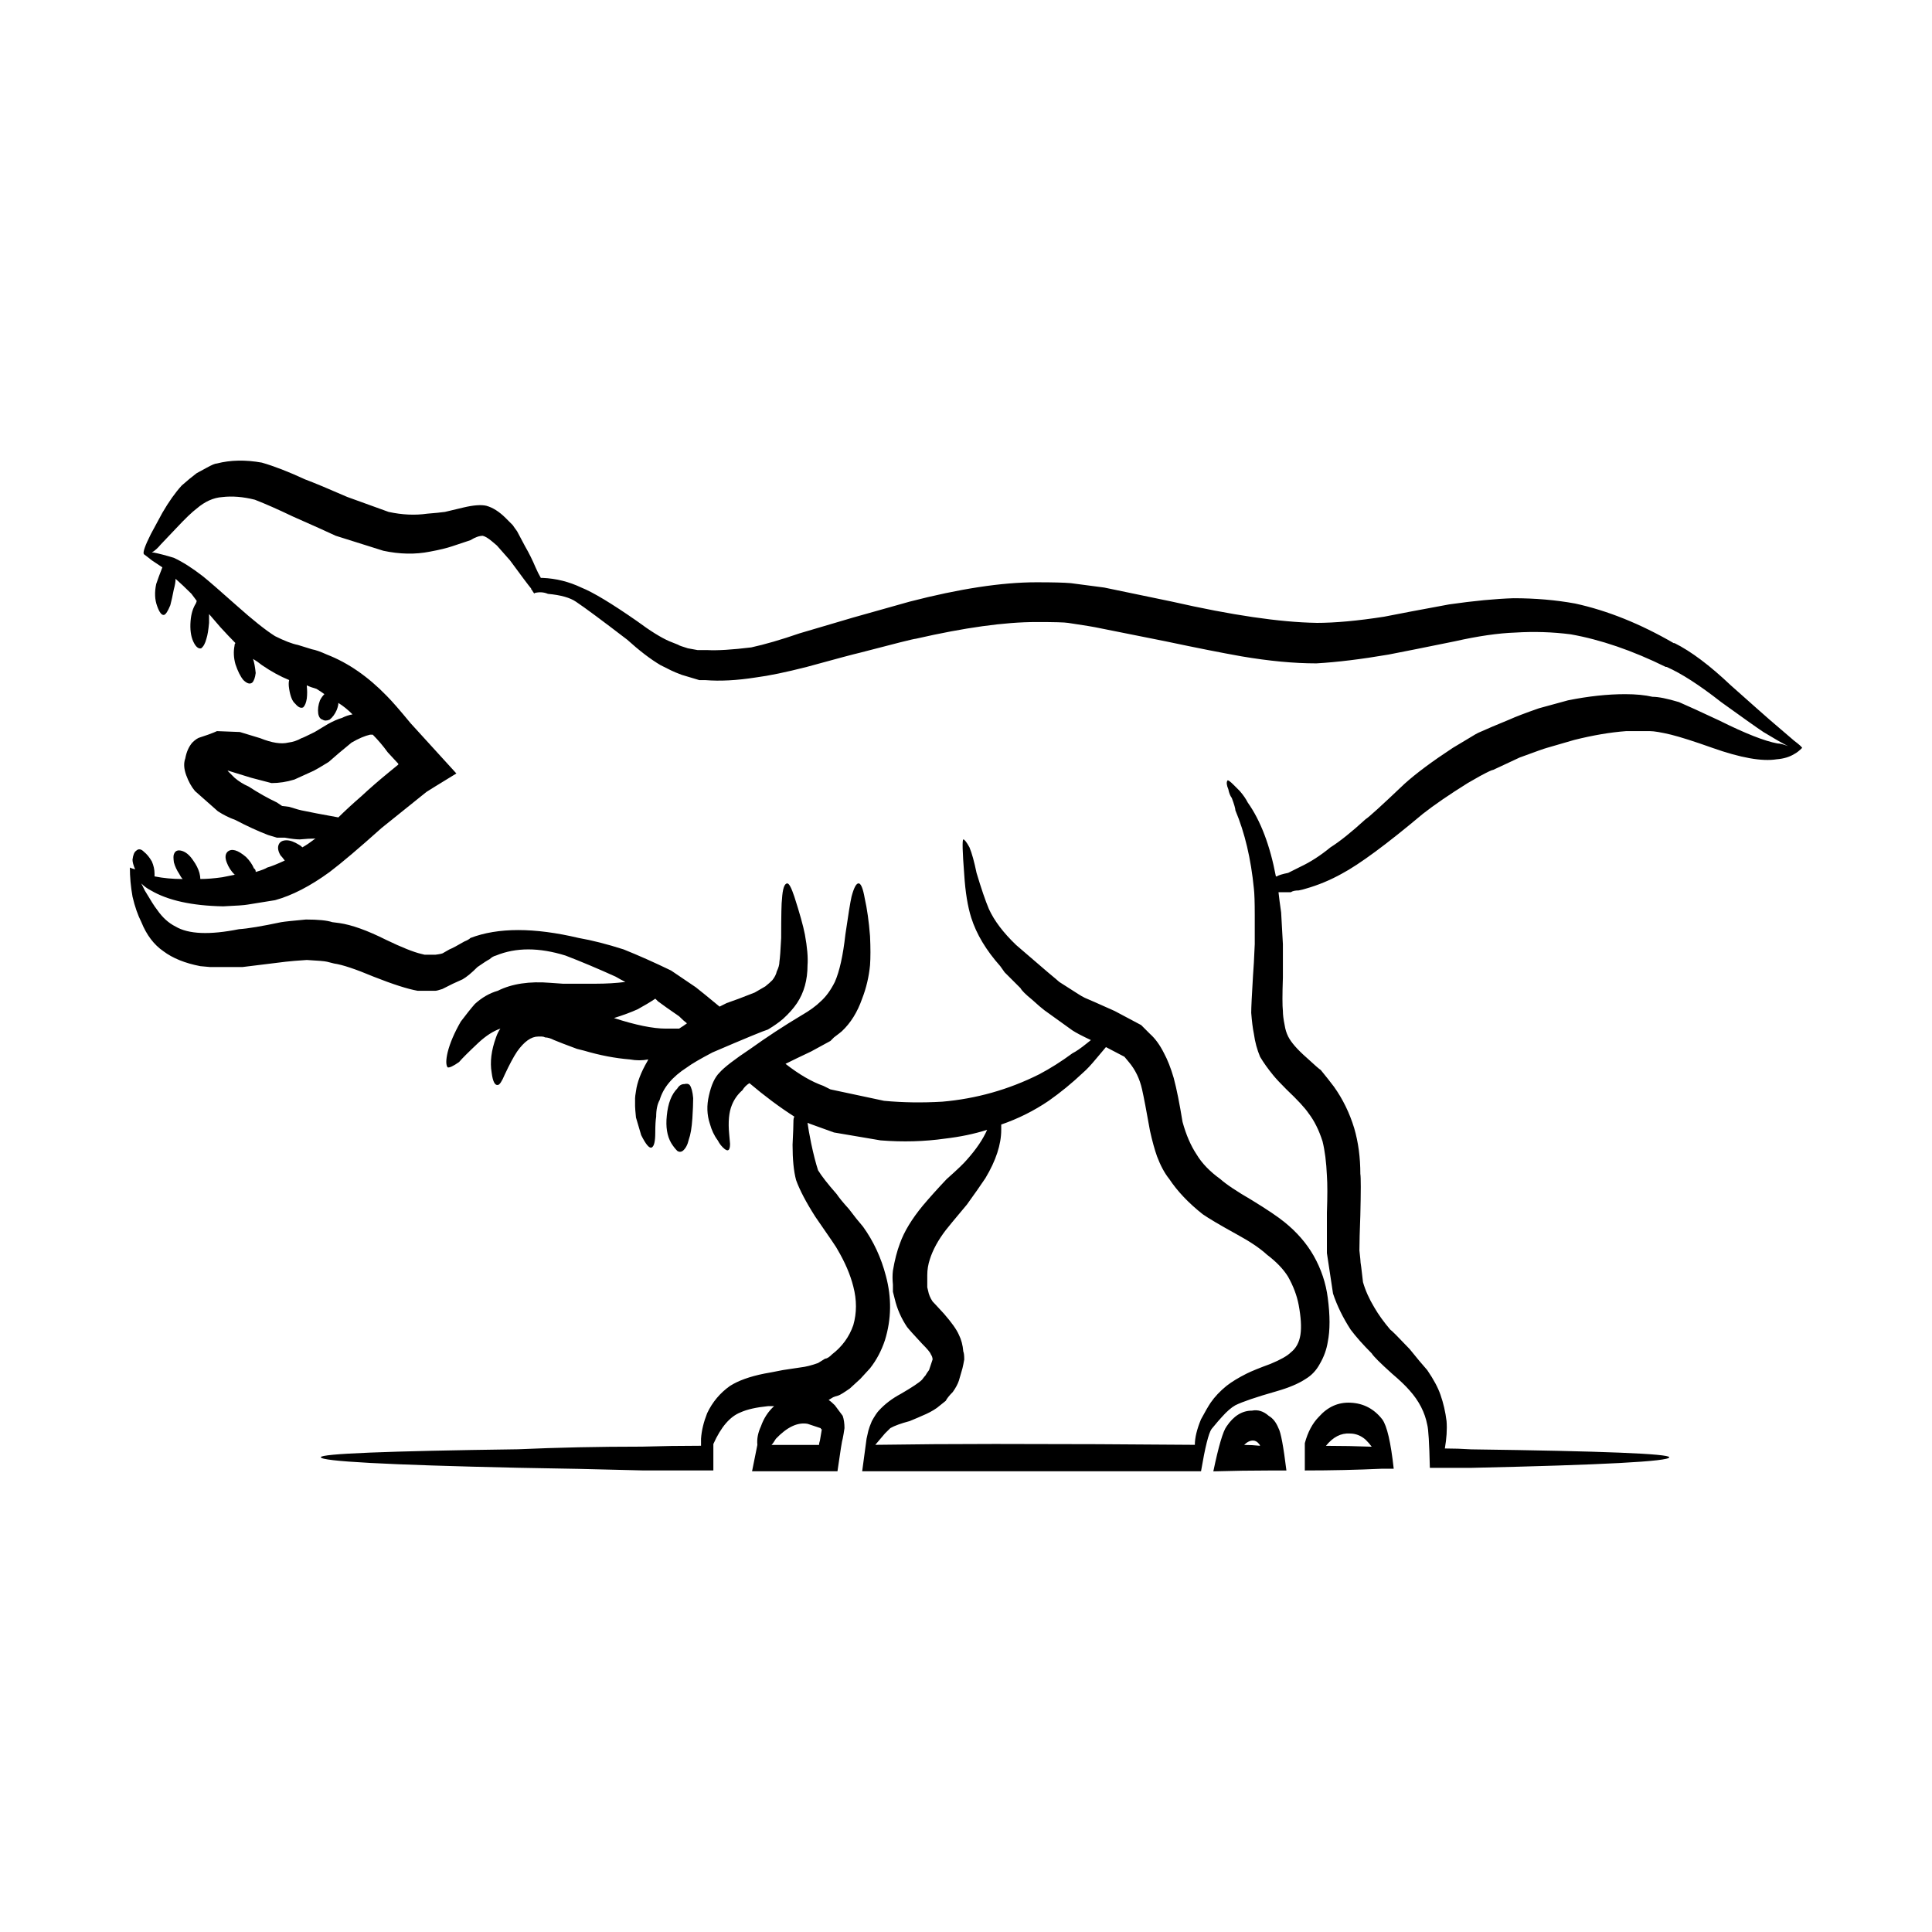 <?xml version="1.0" encoding="UTF-8"?>
<!-- Uploaded to: ICON Repo, www.svgrepo.com, Generator: ICON Repo Mixer Tools -->
<svg fill="#000000" width="800px" height="800px" version="1.1" viewBox="144 144 512 512" xmlns="http://www.w3.org/2000/svg">
 <path d="m492.84 309.07c4.969 0 10.953-0.543 17.957-1.637 3.879-0.77 9.645-1.867 17.262-3.266 6.535-0.938 12.211-1.477 17.023-1.633 5.75 0 11.199 0.469 16.332 1.402 8.559 1.867 17.262 5.359 26.129 10.496h0.227c4.359 2.172 9.34 5.906 14.918 11.195 5.769 5.129 9.191 8.168 10.273 9.098 3.426 2.953 5.598 4.816 6.535 5.598 1.23 0.926 1.941 1.559 2.098 1.867-0.777 0.777-1.477 1.32-2.098 1.633-1.25 0.777-2.797 1.25-4.664 1.395-3.883 0.625-9.562-0.383-17.023-3.027-4.82-1.715-8.484-2.875-10.973-3.5-2.644-0.625-4.508-0.938-5.598-0.938h-6.297c-4.191 0.316-8.777 1.09-13.754 2.336l-7.246 2.102c-0.609 0.152-3.023 1.008-7.227 2.562l-6.996 3.266c-0.309 0-1.465 0.543-3.492 1.637l-3.266 1.863c-4.977 3.109-8.941 5.836-11.895 8.16-9.633 8.086-16.809 13.371-21.473 15.859-3.09 1.715-6.277 3.039-9.551 3.965-0.465 0.16-1.094 0.316-1.859 0.469-0.938 0-1.633 0.152-2.098 0.469h-2.57-0.699c0.145 1.402 0.383 3.188 0.699 5.367 0.309 5.441 0.465 8.242 0.465 8.398v8.863c-0.156 4.516-0.156 7.461 0 8.867 0 0.938 0.145 2.176 0.465 3.727 0.168 1.094 0.473 2.102 0.938 3.031 0.785 1.559 2.418 3.426 4.891 5.602 2.176 2.016 3.438 3.102 3.738 3.258 1.387 1.707 2.578 3.188 3.5 4.43 2.332 3.266 4.121 6.922 5.359 10.969 1.094 3.727 1.633 7.773 1.633 12.125 0.156 0.926 0.156 4.586 0 10.965-0.156 4.195-0.246 7.309-0.246 9.332l0.246 2.328c0 0.465 0.082 1.164 0.238 2.102l0.465 3.969c0.621 2.172 1.621 4.43 3.031 6.762 1.082 1.867 2.488 3.809 4.203 5.836 0.309 0.156 2.016 1.863 5.117 5.129 1.879 2.332 3.438 4.195 4.684 5.598 1.703 2.488 2.863 4.672 3.5 6.535 0.766 2.176 1.309 4.508 1.613 6.992 0.168 2.18 0 4.59-0.453 7.234 2.332 0 4.656 0.082 6.996 0.23 34.98 0.469 52.477 1.168 52.477 2.102 0 1.09-17.496 2.023-52.477 2.801h-8.395-2.578c-0.145-6.523-0.383-10.344-0.691-11.426-0.629-3.269-2.176-6.301-4.684-9.098-1.082-1.246-2.625-2.719-4.644-4.434-3.109-2.797-4.914-4.586-5.379-5.367-2.324-2.332-4.191-4.43-5.586-6.297-2.016-3.109-3.582-6.297-4.676-9.562l-1.621-10.73v-10.73c0.156-4.352 0.156-7.621 0-9.801-0.156-3.57-0.539-6.606-1.16-9.094-0.945-2.957-2.176-5.445-3.727-7.461-0.945-1.395-2.883-3.496-5.836-6.297-1.566-1.551-2.727-2.801-3.492-3.734-1.406-1.715-2.57-3.344-3.492-4.902-0.785-1.867-1.34-3.883-1.641-6.066-0.324-1.559-0.539-3.422-0.711-5.598 0-1.395 0.168-4.664 0.473-9.793 0.156-1.867 0.309-4.664 0.465-8.398v-7.699c0-3.422-0.082-5.754-0.227-6.996-0.777-7.93-2.414-14.848-4.902-20.758 0-0.465-0.309-1.551-0.945-3.258-0.453-0.625-0.754-1.402-0.926-2.332-0.465-1.094-0.539-1.863-0.227-2.332 0.145-0.16 0.699 0.23 1.633 1.168 0.309 0.309 0.855 0.852 1.633 1.633 0.938 1.09 1.633 2.098 2.098 3.031 3.414 4.816 5.906 11.352 7.465 19.59h0.227c0.473-0.309 1.477-0.621 3.031-0.934l3.266-1.637c2.637-1.238 5.285-2.949 7.941-5.129 2.481-1.559 5.578-4.047 9.32-7.465 0.785-0.465 4.203-3.57 10.262-9.332 3.098-2.801 7.391-5.984 12.832-9.562l3.512-2.102c2.004-1.25 3.238-1.945 3.719-2.102 1.703-0.777 4.281-1.867 7.691-3.266 1.715-0.777 4.348-1.789 7.93-3.031 2.797-0.777 5.359-1.473 7.691-2.102 5.43-1.09 10.5-1.633 15.164-1.633 2.797 0 5.215 0.238 7.234 0.699 1.559 0 3.879 0.469 6.996 1.402 2.176 0.938 5.758 2.57 10.727 4.902 6.848 3.414 11.977 5.438 15.391 6.062 0.629 0 1.559 0.227 2.805 0.699-1.559-0.777-3.727-2.019-6.535-3.727-1.867-1.246-5.586-3.891-11.199-7.934-5.75-4.508-10.57-7.617-14.465-9.324h-0.227c-8.867-4.359-17.262-7.231-25.18-8.637-4.832-0.621-9.723-0.777-14.699-0.465-4.508 0.152-9.879 0.934-16.098 2.332-7.629 1.559-13.453 2.719-17.496 3.5-7.301 1.246-13.68 2.019-19.121 2.332-5.914 0-12.516-0.621-19.84-1.867-5.285-0.938-11.965-2.258-20.051-3.969l-17.496-3.496c-1.395-0.309-4.191-0.777-8.395-1.395-0.938-0.16-3.738-0.23-8.402-0.23-8.395 0-19.051 1.477-31.953 4.43-0.465 0-5.441 1.246-14.93 3.734-1.395 0.309-6.051 1.559-13.992 3.734-5.453 1.395-9.949 2.328-13.531 2.797-4.977 0.777-9.406 1.012-13.297 0.699h-1.621l-4.676-1.402c-1.25-0.469-2.176-0.855-2.805-1.168l-2.797-1.395c-2.644-1.559-5.586-3.809-8.855-6.762-6.699-5.133-11.211-8.48-13.543-10.035-1.559-1.082-4.035-1.789-7.457-2.098-1.094-0.465-2.254-0.543-3.492-0.23 0 0.152-0.082 0.152-0.238 0l-0.473-0.699c0-0.156-0.07-0.23-0.227-0.23v-0.238c-0.777-0.934-2.637-3.422-5.606-7.465l-3.492-3.961-1.387-1.168c-0.938-0.777-1.715-1.246-2.344-1.395-0.938 0-2.023 0.387-3.273 1.164l-4.891 1.629c-1.395 0.469-3.336 0.941-5.824 1.402-3.883 0.777-8.012 0.699-12.367-0.23l-12.594-3.965c-2.324-1.09-6.141-2.801-11.426-5.133-3.883-1.863-7.234-3.34-10.035-4.43-3.09-0.777-5.977-1.012-8.621-0.699-2.332 0.156-4.586 1.164-6.769 3.027-1.238 0.938-3.031 2.644-5.356 5.133l-4.211 4.434c-0.766 0.934-1.559 1.633-2.332 2.102h0.473c1.559 0.316 3.336 0.781 5.359 1.402 2.332 1.09 4.891 2.715 7.703 4.898 1.547 1.246 4.5 3.812 8.867 7.699 4.348 3.883 7.773 6.609 10.242 8.16 2.5 1.25 4.516 2.031 6.07 2.336l3.727 1.152c0.926 0.16 2.262 0.629 3.977 1.406 5.598 2.176 10.871 5.828 15.852 10.965 1.395 1.402 3.492 3.809 6.309 7.231l12.121 13.301c-4.82 2.953-7.477 4.586-7.93 4.891l-11.895 9.562c-5.906 5.289-10.488 9.18-13.766 11.664-5.129 3.738-9.949 6.223-14.465 7.465l-7.227 1.164c-0.777 0.156-2.961 0.312-6.523 0.469-8.246-0.156-14.629-1.562-19.129-4.203-0.926-0.469-1.789-1.082-2.559-1.863 0.289 0.621 0.609 1.246 0.918 1.863 1.566 2.641 2.644 4.352 3.285 5.133 1.387 2.019 3.023 3.496 4.883 4.43 3.426 2.023 9.023 2.254 16.785 0.695 2.344-0.152 6.07-0.777 11.211-1.863 0.926-0.156 3.109-0.383 6.535-0.699 3.254 0 5.598 0.23 6.996 0.699l1.859 0.238c3.254 0.465 7.391 1.941 12.359 4.43 4.203 2.023 7.32 3.266 9.34 3.738l0.926 0.227h2.805c1.238-0.156 1.949-0.312 2.098-0.465l1.633-0.938c0.785-0.312 2.098-1.008 3.965-2.102 0.777-0.312 1.328-0.621 1.621-0.938 7.309-2.797 16.887-2.797 28.703 0 3.57 0.625 7.535 1.637 11.895 3.031 3.879 1.559 8.086 3.422 12.586 5.602 3.894 2.641 6.07 4.121 6.543 4.43 1.395 1.094 3.492 2.801 6.297 5.129 0.621-0.309 1.238-0.621 1.867-0.934 1.848-0.625 4.336-1.559 7.453-2.801l2.805-1.629c0.777-0.625 1.395-1.168 1.848-1.633 0.629-0.777 1.023-1.562 1.188-2.336 0.453-0.926 0.699-1.785 0.699-2.562 0.145-0.934 0.309-3.027 0.465-6.297 0-6.062 0.082-9.48 0.215-10.262 0.168-2.801 0.641-4.195 1.414-4.195 0.473 0 1.082 1.164 1.859 3.496 1.406 4.359 2.344 7.703 2.797 10.031 0.629 3.426 0.855 6.141 0.699 8.168 0 3.883-0.926 7.227-2.785 10.027-0.938 1.395-2.188 2.801-3.727 4.195-1.094 0.938-2.418 1.867-3.977 2.801-1.094 0.316-5.992 2.332-14.699 6.07-3.25 1.707-5.512 3.027-6.762 3.961-3.879 2.488-6.289 5.367-7.234 8.637-0.609 1.078-0.926 2.559-0.926 4.43-0.156 0.934-0.238 2.332-0.238 4.195 0 2.332-0.309 3.648-0.938 3.965-0.629 0.312-1.547-0.777-2.797-3.266l-1.379-4.672c-0.156-1.562-0.238-2.559-0.238-3.031v-2.102c0-0.312 0.082-0.938 0.238-1.863 0.309-2.332 1.309-4.984 3.031-7.934l0.227-0.465c-1.566 0.312-3.18 0.312-4.883 0-3.906-0.312-7.949-1.09-12.152-2.332l-1.859-0.465c-2.953-1.094-4.969-1.867-6.07-2.336-0.926-0.469-1.703-0.695-2.332-0.695-0.297-0.156-0.609-0.238-0.926-0.238h-0.938c-1.859 0-3.719 1.324-5.598 3.969-0.938 1.395-2.016 3.422-3.254 6.062-0.777 1.867-1.406 2.801-1.859 2.801-0.777 0.152-1.34-0.934-1.633-3.266-0.484-2.801-0.09-5.91 1.152-9.332 0.316-0.938 0.711-1.707 1.16-2.332-1.848 0.625-3.797 1.867-5.812 3.734-2.644 2.488-4.359 4.195-5.141 5.129-1.559 1.09-2.57 1.559-3.031 1.402-0.465-0.621-0.465-1.941 0-3.961 0.621-2.492 1.789-5.215 3.492-8.172 1.406-1.863 2.637-3.414 3.727-4.664 1.879-1.707 3.894-2.875 6.082-3.496 3.719-1.867 8.383-2.57 13.98-2.102l3.266 0.23h3.031 5.598c2.797 0 5.441-0.152 7.93-0.469-0.926-0.465-1.789-0.934-2.559-1.395-4.82-2.18-9.262-4.047-13.305-5.598-7.008-2.176-13.145-2.176-18.43 0-0.609 0.152-1.152 0.465-1.633 0.934-0.609 0.312-1.703 1.012-3.266 2.102-1.547 1.559-2.863 2.641-3.953 3.266l-2.57 1.164c-1.238 0.625-2.176 1.09-2.797 1.402-0.945 0.312-1.559 0.469-1.867 0.469h-4.664c-2.644-0.469-6.523-1.707-11.656-3.734-4.82-2.019-8.312-3.188-10.5-3.496l-1.859-0.469c-0.621-0.152-2.418-0.309-5.359-0.465-2.488 0.16-4.359 0.312-5.617 0.465-5.117 0.625-8.922 1.094-11.418 1.402h-3.043-5.586l-2.559-0.23c-4.047-0.781-7.32-2.102-9.801-3.969-2.488-1.707-4.438-4.277-5.824-7.699-0.938-1.863-1.734-4.117-2.344-6.762-0.473-2.644-0.699-5.211-0.699-7.699 0.316 0.16 0.777 0.316 1.395 0.469-0.473-1.09-0.699-1.941-0.699-2.562 0.156-1.238 0.465-2.016 0.938-2.332 0.621-0.621 1.328-0.539 2.086 0.238 0.785 0.625 1.477 1.477 2.106 2.57 0.473 1.082 0.711 2.172 0.711 3.258v0.699c2.332 0.469 4.812 0.699 7.457 0.699-0.316-0.312-0.621-0.777-0.938-1.402-0.621-0.926-1.094-1.941-1.395-3.031-0.145-1.082-0.145-1.785 0-2.102 0.309-0.938 1.004-1.246 2.098-0.938 1.094 0.316 2.106 1.168 3.031 2.57 0.785 1.09 1.328 2.176 1.641 3.266 0.156 0.625 0.238 1.164 0.238 1.629 1.691 0 3.641-0.152 5.824-0.465l3.492-0.699h-0.238c-0.938-0.934-1.641-2.019-2.098-3.269-0.465-1.246-0.383-2.176 0.238-2.797 1.094-0.938 2.715-0.465 4.902 1.402 0.938 0.934 1.633 1.941 2.098 3.031 0.309 0.156 0.465 0.469 0.465 0.934 1.566-0.457 2.57-0.852 3.023-1.164 1.102-0.309 2.656-0.934 4.676-1.863-0.465-0.621-0.848-1.094-1.152-1.402-0.629-1.09-0.785-2.023-0.473-2.797 0.316-0.777 1.012-1.168 2.098-1.168 0.938 0 2.016 0.395 3.266 1.168 0.309 0.156 0.629 0.383 0.926 0.699 1.094-0.625 2.016-1.25 2.805-1.867 0.156-0.152 0.395-0.312 0.691-0.465-1.219 0-2.625 0.082-4.18 0.23-0.938 0-2.262-0.152-3.977-0.465h-2.098l-2.324-0.699c-2.805-1.082-5.688-2.414-8.641-3.969-1.703-0.621-3.254-1.395-4.676-2.328l-6.062-5.359c-0.93-1.102-1.711-2.504-2.332-4.215-0.621-1.707-0.699-3.184-0.238-4.43 0.309-1.707 0.926-3.109 1.859-4.195 0.793-0.781 1.484-1.25 2.125-1.402l2.074-0.699c1.25-0.469 2.047-0.777 2.344-0.938l6.062 0.238c0.465 0.156 2.262 0.699 5.379 1.633 3.098 1.246 5.586 1.629 7.453 1.168 1.25-0.156 2.418-0.551 3.5-1.168 0.145 0 1.32-0.543 3.5-1.633l3.492-2.102c1.406-0.781 2.644-1.324 3.738-1.637 0.926-0.465 1.859-0.777 2.797-0.934-1.238-1.246-2.5-2.254-3.75-3.031 0 0.465-0.137 1.082-0.441 1.867-0.473 1.09-1.094 1.941-1.879 2.562-0.766 0.316-1.387 0.316-1.867 0-0.609-0.156-1.004-0.699-1.16-1.633-0.145-1.082 0-2.254 0.473-3.496 0.316-0.621 0.691-1.164 1.168-1.633-0.621-0.465-1.34-0.938-2.106-1.402-1.082-0.309-1.949-0.621-2.559-0.934v0.23c0.125 1.094 0.125 2.18 0 3.269-0.168 1.09-0.473 1.867-0.938 2.332-0.629 0.312-1.328 0-2.106-0.938-0.777-0.625-1.32-1.945-1.633-3.965-0.156-0.934-0.156-1.707 0-2.328-2.324-0.938-4.742-2.258-7.234-3.965-0.766-0.625-1.547-1.168-2.332-1.633 0.316 0.926 0.539 2.172 0.699 3.727-0.156 1.246-0.465 2.102-0.926 2.562-0.629 0.469-1.395 0.23-2.344-0.695-0.777-0.938-1.477-2.332-2.098-4.195-0.473-1.707-0.551-3.344-0.238-4.902 0-0.312 0.082-0.539 0.238-0.695-1.238-1.25-2.559-2.648-3.977-4.195l-3.012-3.5v2.332c-0.168 1.863-0.395 3.266-0.699 4.195-0.324 1.246-0.777 2.102-1.414 2.57-0.766 0.152-1.465-0.469-2.098-1.867-0.629-1.402-0.855-3.188-0.691-5.367 0.145-1.863 0.609-3.414 1.395-4.66 0.137-0.312 0.227-0.543 0.227-0.707l-1.395-1.863c-1.559-1.551-2.953-2.875-4.203-3.969 0 0.781-0.156 1.719-0.465 2.805-0.316 1.715-0.641 3.109-0.926 4.195-0.641 1.559-1.18 2.414-1.641 2.562-0.629 0.156-1.238-0.621-1.848-2.328-0.641-1.715-0.711-3.664-0.258-5.84 0.473-1.402 1.023-2.871 1.641-4.43-0.938-0.625-1.867-1.25-2.805-1.867-0.766-0.621-1.477-1.164-2.106-1.633-0.309-0.465 0.316-2.254 1.879-5.359l3.031-5.602c1.715-2.957 3.426-5.359 5.129-7.227 1.406-1.25 2.727-2.336 3.965-3.269l2.578-1.402c1.395-0.777 2.312-1.168 2.785-1.168 3.582-0.926 7.535-1.008 11.895-0.23 3.273 0.938 7.074 2.414 11.438 4.434 2.488 0.934 6.207 2.484 11.199 4.664l10.965 3.965c3.582 0.781 6.988 0.938 10.262 0.469 2.016-0.16 3.582-0.316 4.676-0.469l4.883-1.164c2.644-0.625 4.676-0.781 6.062-0.465 1.715 0.465 3.438 1.559 5.144 3.258 0.145 0.156 0.766 0.777 1.859 1.863 0.309 0.473 0.711 1.02 1.16 1.633l2.106 3.965c1.082 1.867 2.004 3.734 2.785 5.602 0.484 1.09 0.938 2.019 1.406 2.801h0.484c3.57 0.152 6.988 1.008 10.254 2.562 3.109 1.246 8 4.195 14.699 8.855 3.562 2.644 6.453 4.434 8.621 5.367l2.344 0.938c0.145 0.156 1.004 0.465 2.559 0.934l2.57 0.469h2.559c2.644 0.152 6.535-0.086 11.668-0.707 3.57-0.781 7.856-2.019 12.832-3.734 7.93-2.328 12.664-3.727 14.219-4.195l14.938-4.203c13.203-3.414 24.406-5.125 33.574-5.125 4.367 0 7.391 0.074 9.113 0.23 4.664 0.621 7.617 1.012 8.867 1.164l17.949 3.727c15.848 3.602 28.613 5.469 38.258 5.629zm-90.047 66.246c1.258 4.195 2.344 7.379 3.266 9.559 1.414 3.117 3.828 6.301 7.234 9.566l8.414 7.231c1.691 1.395 2.695 2.258 3.031 2.562l5.117 3.266c0.473 0.309 1.012 0.625 1.641 0.934 0.766 0.312 3.426 1.477 7.918 3.496l7.008 3.727 2.332 2.332c1.406 1.25 2.637 2.953 3.727 5.133 0.926 1.715 1.789 3.891 2.559 6.531 0.797 2.957 1.559 6.84 2.344 11.656 0.938 3.422 2.176 6.297 3.727 8.629 1.395 2.332 3.492 4.516 6.297 6.531 1.559 1.395 4.359 3.269 8.383 5.602 4.055 2.488 6.938 4.43 8.641 5.828 3.266 2.641 5.824 5.598 7.691 8.867 2.023 3.57 3.254 7.305 3.75 11.195 0.621 4.664 0.621 8.555 0 11.656-0.324 2.019-1.023 3.969-2.117 5.836-0.926 1.715-2.168 3.031-3.727 3.965-1.859 1.238-4.43 2.332-7.691 3.266-5.441 1.551-9.094 2.797-10.965 3.727-1.094 0.621-2.254 1.637-3.5 3.031-0.465 0.465-1.387 1.559-2.805 3.266-0.766 1.082-1.703 4.82-2.785 11.195h-54.582-33.367-1.848l1.16-8.629 0.473-2.102c0.156-0.621 0.465-1.473 0.926-2.562 0.777-1.395 1.406-2.332 1.867-2.801 1.559-1.707 3.492-3.184 5.824-4.43 2.953-1.715 4.82-2.953 5.606-3.734 0.465-0.625 0.777-1.012 0.938-1.164 0.145-0.312 0.465-0.777 0.926-1.402l0.938-2.797c0-0.469-0.168-0.938-0.473-1.395-0.145-0.469-0.926-1.406-2.324-2.801-2.176-2.336-3.5-3.812-3.977-4.434-1.559-2.328-2.644-4.82-3.266-7.461l-0.473-1.867v-1.863c-0.137-1.395-0.137-2.641 0-3.727 0.473-2.801 1.094-5.215 1.867-7.234 1.102-3.109 3.129-6.453 6.082-10.031 1.703-2.019 3.789-4.352 6.289-6.996 2.805-2.484 4.586-4.195 5.359-5.129 2.5-2.801 4.281-5.441 5.371-7.93-3.438 1.09-7.152 1.863-11.191 2.332-5.461 0.777-11.141 0.934-17.043 0.465l-12.359-2.098-5.824-2.102c-0.473-0.156-0.855-0.312-1.18-0.469 0.156 1.246 0.473 3.031 0.945 5.359 0.621 2.957 1.238 5.367 1.848 7.234 0.953 1.551 2.59 3.652 4.922 6.297 0.621 0.934 1.703 2.254 3.254 3.969 1.395 1.863 2.644 3.414 3.727 4.66 2.797 3.883 4.82 8.238 6.07 13.062 1.547 5.754 1.477 11.43-0.246 17.023-0.926 2.801-2.242 5.285-3.953 7.461-0.156 0.156-1.004 1.09-2.57 2.801l-2.797 2.562c-1.566 1.09-2.57 1.707-3.043 1.863-0.609 0.156-1.082 0.312-1.395 0.465l-1.168 0.707c0.484 0.316 1.023 0.777 1.641 1.402l2.086 2.801c0.316 0.934 0.473 2.019 0.473 3.266-0.156 1.09-0.309 2.019-0.473 2.797-0.156 0.312-0.609 3.195-1.387 8.629h-22.633l1.406-6.996c-0.156-1.559 0.145-3.184 0.938-4.898 0.766-2.176 1.941-3.961 3.492-5.359h-1.633c-3.109 0.312-5.512 0.855-7.227 1.633-2.816 1.09-5.215 3.891-7.234 8.398v6.996h-18.895c-11.504-0.312-22.477-0.543-32.895-0.699-34.832-0.77-52.238-1.715-52.238-2.801 0-0.926 17.406-1.629 52.238-2.102 10.418-0.465 21.391-0.699 32.895-0.699 5.117-0.152 10.332-0.23 15.629-0.23v-1.867c0.145-2.172 0.699-4.43 1.621-6.762 1.395-2.957 3.426-5.367 6.062-7.234 2.195-1.395 5.215-2.488 9.105-3.266 0.938-0.156 2.57-0.465 4.914-0.934 2.016-0.312 3.562-0.543 4.656-0.699 1.395-0.156 2.953-0.543 4.656-1.164l1.879-1.164c0.465 0 1.094-0.387 1.859-1.164 2.637-2.023 4.516-4.59 5.598-7.703 0.938-3.258 0.938-6.688 0-10.262-0.785-3.109-2.176-6.375-4.191-9.793 0-0.156-1.941-3.031-5.836-8.629-2.488-3.883-4.191-7.148-5.141-9.793-0.621-2.336-0.926-5.441-0.926-9.332 0.156-3.113 0.238-5.289 0.238-6.531 0-0.312 0.07-0.621 0.227-0.934-3.894-2.488-7.856-5.445-11.895-8.863-0.766 0.465-1.387 1.082-1.859 1.867-1.25 1.09-2.188 2.41-2.805 3.965-0.766 1.863-1.012 4.43-0.699 7.691l0.227 2.57c0 0.934-0.156 1.477-0.453 1.633-0.168 0.156-0.465 0.074-0.926-0.23-0.785-0.621-1.406-1.395-1.879-2.332-0.938-1.246-1.633-2.719-2.098-4.43-0.777-2.332-0.867-4.82-0.238-7.465 0.621-2.797 1.547-4.82 2.805-6.062 1.238-1.402 3.965-3.5 8.168-6.297 4.348-3.117 8.855-6.07 13.523-8.863 2.176-1.25 3.883-2.492 5.141-3.738 1.395-1.246 2.637-2.953 3.727-5.133 1.238-2.801 2.176-6.996 2.797-12.594 0.766-5.285 1.309-8.629 1.633-10.031 0.621-2.332 1.238-3.496 1.859-3.496 0.621 0 1.168 1.32 1.633 3.961 0.629 2.797 1.102 6.141 1.406 10.031 0.145 3.113 0.145 5.672 0 7.703-0.309 3.109-1.004 6.062-2.098 8.863-1.25 3.578-3.043 6.449-5.371 8.629-0.145 0.152-0.855 0.699-2.098 1.637l-0.926 0.934-5.141 2.801c-2.644 1.246-4.902 2.332-6.769 3.266 3.582 2.797 6.918 4.742 10.027 5.836l1.879 0.934 14.219 3.031c4.969 0.469 10.105 0.539 15.402 0.23 9.023-0.781 17.562-3.188 25.652-7.234 2.961-1.551 5.914-3.422 8.867-5.598 0.938-0.465 2.176-1.316 3.719-2.562l1.168-0.934c-2.324-1.09-3.953-1.945-4.891-2.562l-7.465-5.367c-0.621-0.469-1.715-1.395-3.254-2.801-1.723-1.395-2.727-2.414-3.043-3.027l-4.203-4.195-1.16-1.633c-3.738-4.195-6.309-8.473-7.691-12.828-0.938-2.957-1.566-6.766-1.859-11.43-0.473-6.066-0.551-9.168-0.246-9.336 0.309 0 0.867 0.707 1.633 2.102 0.645 1.547 1.258 3.797 1.875 6.762zm47.82 75.102c-0.609-1.715-1.238-3.965-1.859-6.766-0.938-5.289-1.641-8.941-2.098-10.965-0.629-2.801-1.789-5.211-3.5-7.234l-1.168-1.402-4.902-2.562-2.551 3.027c-1.414 1.715-2.59 2.957-3.5 3.738-2.961 2.801-6.012 5.285-9.105 7.461-3.894 2.644-8.086 4.746-12.594 6.297v1.395c0 3.891-1.406 8.168-4.203 12.832-1.25 1.863-2.871 4.195-4.902 6.996-3.266 3.891-5.129 6.141-5.598 6.766-2.016 2.641-3.414 5.211-4.203 7.691-0.465 1.402-0.691 2.801-0.691 4.203v3.258l0.227 0.938c0.168 0.926 0.551 1.863 1.168 2.797 0.316 0.309 1.309 1.402 3.023 3.258 2.035 2.336 3.367 4.203 3.965 5.598 0.629 1.25 1.023 2.727 1.168 4.434 0.156 0.312 0.246 1.012 0.246 2.102-0.168 0.934-0.316 1.707-0.473 2.328l-0.945 3.269c-0.309 0.926-0.848 1.945-1.633 3.031-0.938 0.934-1.547 1.715-1.859 2.328l-2.332 1.867c-1.082 0.77-2.414 1.477-3.953 2.102-0.316 0.156-1.406 0.625-3.266 1.395-2.344 0.625-4.055 1.246-5.129 1.867-0.168 0.152-0.629 0.625-1.414 1.395l-2.57 3.031c10.117-0.152 20.68-0.23 31.734-0.23 18.656 0 36.309 0.082 52.949 0.23 0-1.863 0.539-4.117 1.633-6.762 1.082-2.019 1.941-3.496 2.57-4.43 1.082-1.559 2.469-3.031 4.191-4.434 1.387-1.09 3.188-2.176 5.359-3.266 1.25-0.625 3.344-1.477 6.297-2.562 2.637-1.09 4.438-2.102 5.371-3.031 1.395-1.094 2.242-2.644 2.559-4.672 0.309-2.019 0.145-4.664-0.465-7.93-0.473-2.488-1.406-4.969-2.805-7.461-1.25-2.019-3.109-3.961-5.586-5.836-1.859-1.707-4.508-3.496-7.941-5.359-4.516-2.488-7.535-4.281-9.094-5.367-3.738-2.953-6.691-6.066-8.867-9.336-1.227-1.523-2.32-3.539-3.254-6.027zm42.91 69.039c2.352-2.641 5.141-3.891 8.402-3.727 3.414 0.156 6.227 1.633 8.402 4.43 1.238 1.707 2.254 6.066 3.023 13.062h-0.691-2.332c-6.699 0.309-13.531 0.465-20.535 0.465v-7.231c0.789-2.957 2.043-5.289 3.731-7zm-17.48 6.301c-0.766 0-1.566 0.387-2.332 1.16 1.395 0 2.797 0.082 4.211 0.23 0-0.156-0.082-0.309-0.246-0.469-0.465-0.613-1.016-0.922-1.633-0.922zm4.203-6.527c1.094 0.625 1.941 1.715 2.57 3.266 0.621 1.09 1.309 4.816 2.098 11.195h-2.57-1.395c-5.144 0-10.254 0.082-15.402 0.23 1.395-6.688 2.57-10.652 3.5-11.895 1.867-2.797 4.121-4.195 6.75-4.195 1.559-0.312 3.047 0.148 4.449 1.398zm25.652 6.297c-1.238-1.09-2.637-1.633-4.191-1.633-2.332-0.152-4.449 0.934-6.316 3.266 4.066 0 8.098 0.082 12.133 0.23-0.457-0.621-0.996-1.246-1.625-1.863zm-299.73-175.41c1.102 0.934 2.332 1.715 3.738 2.332 2.637 1.715 5.141 3.113 7.457 4.203l1.395 0.934 1.867 0.227c2.016 0.629 3.109 0.938 3.266 0.938 2.176 0.465 5.453 1.09 9.777 1.867 1.734-1.715 3.75-3.582 6.082-5.598 2.168-2.023 4.586-4.125 7.234-6.297l2.57-2.102v-0.227l-2.805-3.031c-1.238-1.719-2.57-3.266-3.965-4.672h-0.699c-1.395 0.312-3.031 1.012-4.914 2.102-2.469 2.019-4.508 3.727-6.062 5.129-2.004 1.25-3.344 2.023-3.965 2.332l-5.129 2.332c-2.023 0.621-4.035 0.938-6.062 0.938-1.25-0.316-3.023-0.777-5.359-1.402l-6.07-1.867h-0.215zm112.2 59.242c-0.309-0.312-0.539-0.539-0.699-0.699-1.395 0.934-2.961 1.863-4.676 2.801-1.703 0.777-3.797 1.551-6.277 2.332 5.75 1.863 10.332 2.801 13.754 2.801h3.5c0.766-0.469 1.457-0.938 2.086-1.402-0.629-0.469-1.32-1.094-2.086-1.867-2.492-1.703-4.352-3.027-5.602-3.965zm7 21.93c0.621-0.156 1.102-0.082 1.395 0.23 0.473 0.621 0.785 1.789 0.938 3.496 0 1.402-0.082 3.188-0.215 5.367-0.168 2.488-0.484 4.348-0.945 5.598-0.316 1.402-0.855 2.414-1.633 3.031-0.473 0.312-0.926 0.312-1.406 0-0.621-0.625-1.152-1.32-1.633-2.102-1.082-1.863-1.477-4.277-1.16-7.231 0.309-3.266 1.238-5.672 2.797-7.231 0.473-0.777 1.082-1.16 1.863-1.16zm36.395 91.664v-0.23h-0.238v-0.23l-3.512-1.168c-2.637-0.465-5.43 0.855-8.395 3.965-0.465 0.777-0.855 1.324-1.16 1.633h12.594c0-0.309 0.082-0.699 0.238-1.16z" fill-rule="evenodd"/>
</svg>